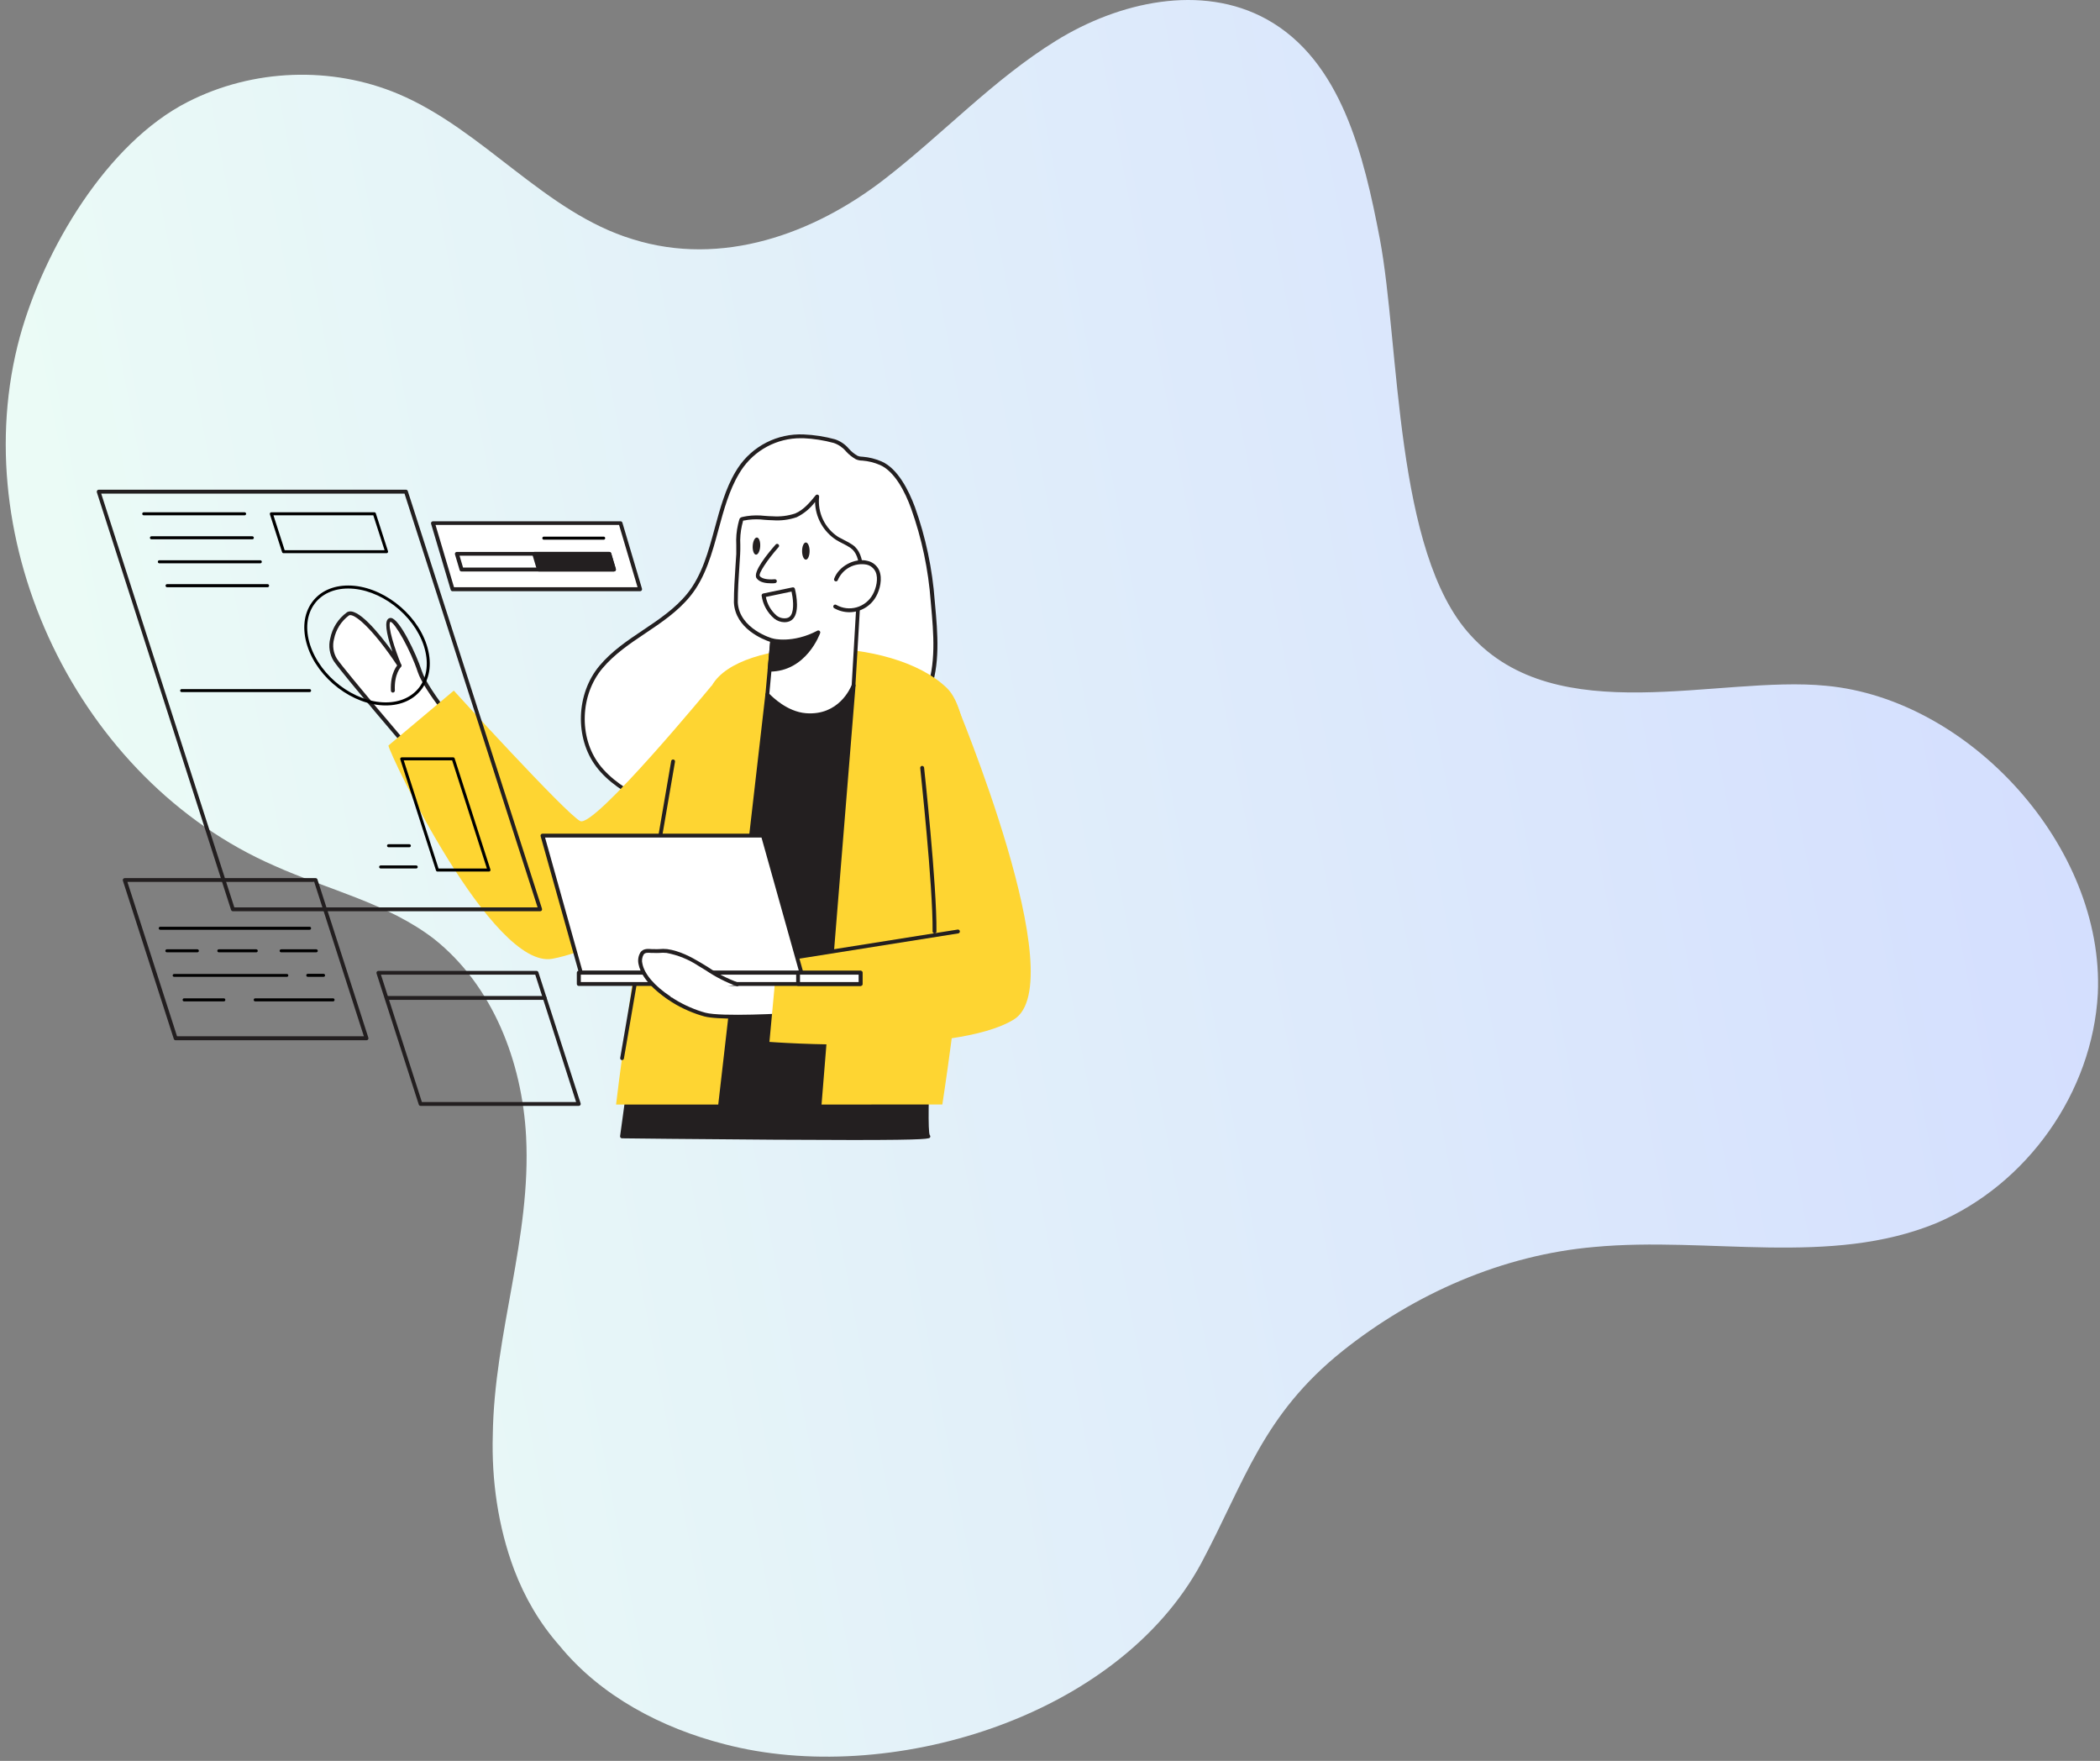 <svg xmlns="http://www.w3.org/2000/svg" width="365" height="306" viewBox="0 0 365 306" fill="none">
    <rect x="0" y="0" width="365" height="306" fill="#808080" stroke="none"/>
    <path d="M89.356 272.748C86.578 265.336 85.42 257.228 85.652 249.352C85.883 231.748 92.366 215.069 91.439 197.464C90.745 184.492 85.652 171.289 75.465 163.181C67.362 156.927 56.944 154.61 47.684 150.441C13.652 135.616 -6.258 94.151 3.465 58.478C7.632 43.421 18.514 24.89 32.636 17.709C43.98 11.918 57.639 11.455 69.214 16.319C84.031 22.573 94.681 36.935 109.96 41.568C125.472 46.433 141.446 40.642 153.716 31.144C163.903 23.268 172.7 13.771 183.581 7.053C194.462 0.336 208.816 -2.907 220.16 3.347C233.124 10.528 237.06 26.975 239.838 41.568C243.311 60.1 242.385 96.004 255.581 110.366C270.629 127.045 298.642 117.316 317.395 119.169C342.398 121.485 365.78 147.198 364.623 172.678C363.697 189.82 352.353 205.803 336.61 212.521C318.089 220.165 297.022 214.838 277.112 216.691C261.137 218.081 245.858 224.798 233.356 234.759C219.465 245.878 216.456 257.228 208.816 271.59C194.231 298.693 154.179 310.506 125.935 303.094C115.054 300.314 104.404 294.755 97.227 285.952C93.755 282.014 91.208 277.613 89.356 272.748Z" fill="url(#paint0_linear)"/>
    <path d="M78.659 102.401H111.262L107.853 90.924H75.251L78.659 102.401Z" fill="white"/>
    <path d="M78.659 102.737H111.261C111.314 102.736 111.365 102.724 111.411 102.7C111.458 102.676 111.498 102.642 111.529 102.6C111.561 102.559 111.582 102.51 111.592 102.459C111.601 102.407 111.599 102.354 111.585 102.304L108.177 90.827C108.157 90.757 108.114 90.695 108.055 90.652C107.997 90.609 107.926 90.586 107.853 90.588H75.25C75.198 90.587 75.146 90.599 75.099 90.623C75.052 90.646 75.011 90.68 74.979 90.722C74.948 90.764 74.927 90.813 74.917 90.865C74.908 90.917 74.911 90.97 74.927 91.021L78.335 102.498C78.355 102.568 78.398 102.629 78.456 102.673C78.515 102.716 78.586 102.739 78.659 102.737ZM110.813 102.042H78.909L75.699 91.22H107.597L110.813 102.042Z" fill="#231F20"/>
    <path d="M80.232 98.972L79.42 96.244H105.893L106.705 98.972H80.232Z" fill="white"/>
    <path d="M80.232 99.308H106.705C106.757 99.308 106.809 99.296 106.855 99.272C106.901 99.248 106.942 99.214 106.972 99.171C107.004 99.13 107.025 99.081 107.035 99.03C107.045 98.979 107.043 98.926 107.029 98.875L106.217 96.147C106.195 96.078 106.152 96.017 106.094 95.974C106.035 95.931 105.965 95.908 105.893 95.908H79.397C79.345 95.908 79.294 95.921 79.248 95.945C79.201 95.968 79.161 96.002 79.13 96.044C79.1 96.087 79.079 96.135 79.07 96.187C79.061 96.238 79.064 96.291 79.079 96.341L79.891 99.069C79.912 99.142 79.957 99.206 80.019 99.249C80.081 99.293 80.157 99.314 80.232 99.308ZM106.256 98.625H80.482L79.874 96.568H105.643L106.256 98.625Z" fill="#231F20"/>
    <path d="M93.662 98.972L92.849 96.244H105.893L106.705 98.972H93.662Z" fill="#231F20"/>
    <path d="M93.661 99.308H106.727C106.78 99.307 106.832 99.295 106.879 99.271C106.926 99.248 106.968 99.213 107 99.171C107.03 99.129 107.051 99.08 107.059 99.029C107.068 98.978 107.065 98.925 107.051 98.875L106.238 96.147C106.218 96.077 106.175 96.016 106.116 95.973C106.058 95.93 105.987 95.907 105.915 95.907H92.849C92.796 95.908 92.745 95.921 92.699 95.945C92.652 95.968 92.612 96.002 92.581 96.044C92.549 96.086 92.528 96.134 92.518 96.186C92.509 96.237 92.511 96.29 92.525 96.34L93.337 99.069C93.357 99.139 93.4 99.2 93.458 99.244C93.517 99.287 93.588 99.309 93.661 99.308ZM106.25 98.624H93.911L93.303 96.574H105.642L106.25 98.624Z" fill="#231F20"/>
    <path d="M81.352 128.584C81.352 128.584 74.194 120.365 72.989 116.686C71.785 113.006 68.445 106.639 67.615 107.857C66.786 109.076 69.484 115.655 69.484 115.655C69.484 115.655 62.616 105.334 60.486 106.661C58.355 107.988 56.56 112.175 58.281 114.675C60.003 117.176 72.41 131.66 72.41 131.66L81.352 128.584Z" fill="white"/>
    <path d="M72.41 131.979C72.446 131.985 72.482 131.985 72.518 131.979L81.46 128.926C81.512 128.908 81.559 128.877 81.596 128.836C81.634 128.795 81.661 128.746 81.675 128.693C81.692 128.639 81.694 128.582 81.682 128.527C81.67 128.472 81.644 128.422 81.607 128.379C81.534 128.3 74.478 120.166 73.313 116.595C72.319 113.559 69.473 107.613 67.99 107.39C67.866 107.372 67.739 107.389 67.624 107.441C67.509 107.492 67.412 107.576 67.343 107.681C66.775 108.512 67.485 111.155 68.206 113.24C65.934 110.102 62.048 105.306 60.304 106.405C58.792 107.498 57.752 109.127 57.395 110.962C57.227 111.622 57.195 112.311 57.3 112.984C57.406 113.658 57.647 114.303 58.009 114.88C59.713 117.364 71.643 131.284 72.154 131.877C72.188 131.91 72.228 131.937 72.272 131.954C72.316 131.972 72.363 131.98 72.41 131.979ZM80.772 128.431L72.518 131.25C71.109 129.604 60.156 116.794 58.56 114.482C58.25 113.976 58.045 113.412 57.958 112.825C57.871 112.237 57.904 111.639 58.054 111.064C58.379 109.416 59.305 107.948 60.651 106.946C61.423 106.473 64.582 108.911 69.172 115.843C69.223 115.898 69.291 115.934 69.365 115.946C69.439 115.957 69.515 115.944 69.581 115.907C69.646 115.87 69.697 115.812 69.726 115.743C69.755 115.674 69.76 115.596 69.74 115.524C68.638 112.864 67.32 108.786 67.837 108.051C68.57 108.051 71.348 112.921 72.615 116.788C73.717 120.081 79.335 126.75 80.772 128.431Z" fill="#231F20"/>
    <path d="M109.319 188.647L108.114 197.475C108.114 197.475 161.998 198.113 161.356 197.475C160.714 196.837 161.356 183.885 161.356 183.885L109.319 188.647Z" fill="#231F20"/>
    <path d="M148.262 198.102C161.47 198.102 161.561 197.88 161.669 197.618C161.695 197.554 161.702 197.484 161.689 197.416C161.676 197.348 161.643 197.286 161.595 197.236C161.271 196.627 161.396 189.906 161.691 183.902C161.694 183.854 161.686 183.806 161.669 183.761C161.651 183.717 161.624 183.676 161.59 183.643C161.555 183.609 161.514 183.583 161.469 183.567C161.424 183.551 161.376 183.545 161.328 183.549L109.285 188.311C109.21 188.319 109.14 188.352 109.085 188.404C109.031 188.457 108.995 188.526 108.984 188.601L107.78 197.43C107.774 197.477 107.778 197.524 107.792 197.569C107.805 197.614 107.828 197.656 107.859 197.692C107.89 197.729 107.928 197.759 107.971 197.779C108.014 197.8 108.061 197.811 108.109 197.811C108.246 197.811 121.51 197.971 134.639 198.051C140.28 198.085 144.728 198.102 148.262 198.102ZM160.936 197.236C157.59 197.584 128.345 197.373 108.501 197.139L109.637 188.96L161.021 184.255C160.788 188.618 160.55 195.339 160.936 197.236Z" fill="#231F20"/>
    <path d="M128.162 82.107C128.287 81.902 128.412 81.697 128.542 81.492C129.745 79.657 131.403 78.168 133.353 77.17C135.303 76.171 137.478 75.698 139.665 75.796C141.476 75.871 143.273 76.148 145.022 76.622C146.789 77.123 147.403 78.706 148.902 79.469C149.221 79.602 149.563 79.67 149.908 79.669C151.009 79.758 152.088 80.03 153.101 80.472C155.862 81.674 157.708 85.524 158.702 88.19C160.57 93.429 161.726 98.897 162.139 104.446C162.599 109.572 163.201 115.313 161.264 120.24C159.4 125.154 156.669 129.692 153.203 133.637C146.778 140.705 137.132 144.897 127.639 144.128C121.958 143.667 116.578 141.554 111.573 138.877C108.699 137.339 105.858 135.556 103.898 132.947C100.2 128.038 100.49 120.57 104.467 115.86C108.744 110.734 115.476 108.547 119.742 103.329C124.446 97.537 124.276 88.549 128.162 82.107Z" fill="white"/>
    <path d="M129.832 144.584C138.473 144.584 147.352 140.597 153.453 133.899C156.955 129.931 159.706 125.357 161.571 120.4C163.474 115.575 162.969 109.965 162.52 105.021L162.469 104.451C162.061 98.873 160.901 93.376 159.02 88.11C157.924 85.171 156.027 81.412 153.232 80.193C152.184 79.737 151.069 79.458 149.931 79.367H149.84C149.573 79.365 149.309 79.312 149.062 79.213C148.49 78.888 147.976 78.47 147.539 77.977C146.9 77.216 146.062 76.648 145.119 76.337C143.344 75.853 141.521 75.57 139.683 75.494C137.438 75.394 135.206 75.879 133.203 76.9C131.2 77.921 129.495 79.444 128.253 81.321C128.116 81.526 127.991 81.737 127.866 81.942C126.1 84.881 125.157 88.378 124.236 91.755C123.14 95.805 122.004 99.992 119.459 103.147C117.328 105.767 114.505 107.664 111.772 109.492C109.04 111.321 106.324 113.149 104.188 115.701C100.121 120.559 99.871 128.231 103.62 133.215C105.682 135.961 108.733 137.772 111.403 139.236C117.306 142.391 122.6 144.117 127.599 144.527C128.338 144.556 129.088 144.584 129.832 144.584ZM139.2 76.149H139.654C141.439 76.23 143.209 76.509 144.932 76.981C145.759 77.269 146.493 77.777 147.056 78.45C147.548 78.993 148.123 79.452 148.761 79.811C149.088 79.953 149.439 80.031 149.795 80.039H149.891C150.955 80.125 151.997 80.386 152.976 80.814C155.521 81.936 157.339 85.524 158.361 88.372C160.22 93.582 161.366 99.019 161.77 104.537L161.821 105.106C162.259 109.982 162.758 115.507 160.918 120.189C159.079 125.067 156.37 129.57 152.925 133.477C146.432 140.62 136.734 144.595 127.616 143.861C122.714 143.462 117.504 141.759 111.71 138.649C109.08 137.248 106.131 135.454 104.143 132.817C100.587 128.089 100.831 120.764 104.711 116.139C106.785 113.662 109.517 111.827 112.159 110.056C114.931 108.199 117.794 106.28 119.993 103.574C122.623 100.339 123.782 96.084 124.895 91.966C125.799 88.629 126.736 85.183 128.452 82.323C128.571 82.118 128.696 81.919 128.826 81.719C129.957 79.999 131.498 78.589 133.309 77.616C135.12 76.643 137.145 76.139 139.2 76.149Z" fill="#231F20"/>
    <path d="M163.787 191.934C165.713 179.403 173.036 127.833 164.611 119.597C155.004 110.199 128.588 110.609 123.748 119.107C121.118 123.715 113.721 131.473 113.153 141.554C112.347 155.856 108.097 182.769 107.08 191.945L163.787 191.934Z" fill="#FED532"/>
    <path d="M142.467 191.933L148.363 119.095L133.36 120.684L125.202 191.933H142.467Z" fill="#231F20"/>
    <path d="M125.202 192.269H142.455C142.538 192.268 142.619 192.236 142.681 192.18C142.743 192.123 142.781 192.045 142.79 191.962L148.704 119.129C148.708 119.08 148.702 119.031 148.685 118.984C148.668 118.938 148.64 118.896 148.605 118.861C148.569 118.827 148.527 118.801 148.48 118.785C148.433 118.769 148.383 118.764 148.334 118.771L133.331 120.36C133.255 120.368 133.184 120.402 133.129 120.456C133.075 120.509 133.04 120.58 133.03 120.656L124.844 191.893C124.838 191.94 124.842 191.988 124.855 192.033C124.869 192.078 124.892 192.12 124.923 192.155C124.958 192.194 125.001 192.224 125.05 192.244C125.098 192.264 125.15 192.272 125.202 192.269ZM142.154 191.597H125.577L133.661 120.969L147.994 119.448L142.154 191.597Z" fill="#231F20"/>
    <path d="M134.216 111.281L133.363 120.684C133.363 120.684 136.204 123.965 140.044 124.273C146.293 124.78 148.367 119.095 148.367 119.095C148.611 114.738 148.889 110.386 149.122 106.035C149.281 103.067 150.872 96.967 148.043 94.979C147.259 94.41 146.339 94.079 145.538 93.572C144.334 92.801 143.37 91.707 142.755 90.414C142.139 89.122 141.897 87.683 142.055 86.259C141.004 87.546 139.885 88.885 138.351 89.523C137.052 89.96 135.679 90.132 134.312 90.03C132.96 90.03 131.29 89.728 129.966 89.984C128.546 90.263 128.989 89.984 128.62 91.214C128.183 92.701 128.398 94.723 128.302 96.272C128.131 99.075 127.887 101.894 127.887 104.702C128.148 109.64 134.216 111.281 134.216 111.281Z" fill="white"/>
    <path d="M140.812 124.643C146.646 124.643 148.657 119.266 148.68 119.209C148.686 119.177 148.686 119.144 148.68 119.112C148.794 117.147 148.907 115.188 149.027 113.223C149.167 110.838 149.305 108.448 149.441 106.052C149.441 105.442 149.566 104.674 149.669 103.859C150.072 100.709 150.617 96.392 148.214 94.7C147.754 94.39 147.272 94.114 146.771 93.874C146.408 93.686 146.033 93.498 145.692 93.305C144.548 92.564 143.631 91.52 143.045 90.288C142.458 89.056 142.224 87.685 142.369 86.327C142.378 86.255 142.363 86.181 142.327 86.118C142.291 86.054 142.236 86.004 142.17 85.974C142.102 85.944 142.027 85.937 141.955 85.955C141.883 85.972 141.819 86.013 141.772 86.071C140.801 87.261 139.693 88.611 138.205 89.232C136.944 89.647 135.614 89.811 134.291 89.716C133.859 89.716 133.399 89.677 132.91 89.642C131.903 89.525 130.886 89.536 129.882 89.677L129.365 89.768C128.689 89.887 128.547 89.961 128.422 90.554C128.394 90.69 128.354 90.884 128.28 91.123C128.01 92.291 127.907 93.492 127.973 94.689C127.973 95.258 127.973 95.777 127.973 96.261C127.934 96.921 127.888 97.582 127.843 98.243C127.706 100.362 127.559 102.549 127.559 104.708C127.809 109.264 132.671 111.138 133.87 111.543L133.035 120.656C133.031 120.701 133.036 120.746 133.049 120.789C133.063 120.832 133.085 120.872 133.115 120.907C133.234 121.043 136.103 124.296 140.023 124.609C140.288 124.632 140.551 124.643 140.812 124.643ZM148.033 119.021C147.817 119.591 145.76 124.387 140.079 123.937C136.813 123.675 134.239 121.089 133.717 120.565L134.569 111.309C134.575 111.23 134.554 111.151 134.508 111.087C134.462 111.022 134.395 110.976 134.319 110.956C134.262 110.956 128.485 109.316 128.235 104.691C128.235 102.577 128.377 100.402 128.519 98.294C128.564 97.628 128.604 96.967 128.644 96.306C128.678 95.799 128.672 95.264 128.672 94.695C128.611 93.563 128.705 92.429 128.95 91.323C129.015 91.111 129.068 90.896 129.11 90.679C129.123 90.608 129.14 90.537 129.161 90.468C129.277 90.464 129.393 90.448 129.507 90.423L130.041 90.332C130.984 90.212 131.939 90.212 132.882 90.332C133.382 90.366 133.853 90.4 134.302 90.406C135.715 90.513 137.135 90.333 138.477 89.876C139.733 89.26 140.826 88.354 141.664 87.233C141.696 88.551 142.049 89.842 142.691 90.992C143.334 92.143 144.247 93.118 145.351 93.834C145.72 94.062 146.107 94.262 146.487 94.45C146.959 94.679 147.414 94.939 147.851 95.23C149.919 96.688 149.402 100.772 149.027 103.774C148.919 104.599 148.822 105.38 148.788 106.018C148.663 108.402 148.525 110.791 148.373 113.183C148.256 115.131 148.142 117.077 148.033 119.021Z" fill="#231F20"/>
    <path d="M145.296 100.692C146.006 98.693 148.614 97.275 150.688 97.787C153.363 98.477 153.034 101.564 151.988 103.483C151.67 104.061 151.24 104.571 150.724 104.981C150.208 105.392 149.616 105.696 148.982 105.875C148.348 106.055 147.685 106.106 147.031 106.027C146.376 105.948 145.745 105.74 145.171 105.414" fill="white"/>
    <path d="M147.634 106.388C148.584 106.387 149.517 106.131 150.335 105.646C151.154 105.162 151.827 104.466 152.286 103.631C152.923 102.492 153.423 100.59 152.815 99.126C152.629 98.707 152.347 98.337 151.991 98.048C151.636 97.759 151.217 97.559 150.77 97.463C148.565 96.893 145.748 98.408 144.981 100.578C144.966 100.62 144.959 100.665 144.962 100.709C144.964 100.753 144.975 100.797 144.994 100.837C145.013 100.877 145.039 100.913 145.072 100.943C145.105 100.973 145.144 100.996 145.185 101.011C145.227 101.026 145.271 101.033 145.316 101.03C145.36 101.028 145.403 101.017 145.444 100.998C145.484 100.979 145.52 100.952 145.549 100.92C145.579 100.887 145.602 100.848 145.617 100.806C146.021 99.857 146.735 99.074 147.641 98.584C148.547 98.095 149.592 97.928 150.605 98.112C150.951 98.186 151.276 98.341 151.552 98.564C151.828 98.786 152.048 99.07 152.196 99.394C152.695 100.533 152.303 102.196 151.696 103.301C151.399 103.842 150.999 104.318 150.518 104.702C150.036 105.086 149.483 105.371 148.891 105.539C148.299 105.707 147.68 105.755 147.069 105.681C146.458 105.607 145.868 105.411 145.333 105.106C145.295 105.083 145.252 105.068 145.208 105.062C145.164 105.056 145.119 105.059 145.076 105.07C145.033 105.082 144.993 105.102 144.958 105.13C144.923 105.158 144.894 105.192 144.873 105.232C144.851 105.27 144.836 105.313 144.83 105.357C144.825 105.401 144.828 105.446 144.839 105.489C144.851 105.532 144.871 105.572 144.898 105.607C144.925 105.642 144.959 105.671 144.998 105.693C145.803 106.147 146.71 106.387 147.634 106.388Z" fill="#231F20"/>
    <path d="M135.07 94.905C135.07 94.905 131.139 99.348 131.798 100.299C132.457 101.25 134.707 100.994 134.707 100.994" fill="white"/>
    <path d="M133.985 101.364C134.36 101.364 134.644 101.364 134.723 101.33C134.812 101.319 134.892 101.273 134.947 101.203C135.003 101.132 135.028 101.043 135.019 100.954C135.014 100.91 135.001 100.866 134.98 100.827C134.959 100.788 134.929 100.753 134.894 100.726C134.859 100.698 134.819 100.678 134.776 100.666C134.733 100.654 134.688 100.652 134.644 100.658C134.115 100.721 132.496 100.749 132.053 100.089C131.786 99.701 133.331 97.326 135.297 95.105C135.333 95.073 135.363 95.034 135.383 94.989C135.403 94.945 135.414 94.897 135.414 94.849C135.414 94.8 135.404 94.752 135.384 94.707C135.365 94.663 135.336 94.624 135.299 94.591C135.263 94.559 135.221 94.535 135.174 94.52C135.128 94.506 135.079 94.502 135.031 94.508C134.983 94.514 134.937 94.53 134.895 94.555C134.854 94.581 134.819 94.615 134.791 94.655C133.559 96.05 130.764 99.411 131.496 100.47C132.008 101.233 133.195 101.364 133.985 101.364Z" fill="#231F20"/>
    <path d="M134.219 111.281C134.219 111.281 137.724 112.277 142.234 109.896C142.234 109.896 140.03 116.361 133.758 116.373L134.219 111.281Z" fill="#231F20"/>
    <path d="M133.758 116.709C140.194 116.709 142.529 110.073 142.552 110.005C142.574 109.941 142.576 109.872 142.558 109.806C142.54 109.741 142.502 109.683 142.45 109.64C142.399 109.596 142.336 109.568 142.269 109.559C142.202 109.551 142.135 109.564 142.075 109.595C137.74 111.873 134.349 110.967 134.315 110.956C134.267 110.942 134.217 110.939 134.167 110.947C134.118 110.955 134.072 110.973 134.031 111.002C133.989 111.03 133.954 111.067 133.929 111.11C133.903 111.154 133.888 111.202 133.883 111.252L133.423 116.338C133.418 116.385 133.423 116.433 133.438 116.478C133.452 116.522 133.476 116.564 133.508 116.599C133.54 116.633 133.578 116.661 133.621 116.68C133.664 116.699 133.711 116.709 133.758 116.709ZM141.558 110.586C140.751 112.232 138.507 115.809 134.127 116.008L134.519 111.674C136.921 112.026 139.373 111.647 141.558 110.586Z" fill="#231F20"/>
    <path d="M140.063 97.252C139.703 97.252 139.41 96.584 139.41 95.76C139.41 94.936 139.703 94.267 140.063 94.267C140.424 94.267 140.717 94.936 140.717 95.76C140.717 96.584 140.424 97.252 140.063 97.252Z" fill="#231F20"/>
    <path d="M131.395 96.385C131.035 96.364 130.781 95.681 130.827 94.858C130.873 94.035 131.202 93.385 131.563 93.405C131.923 93.425 132.177 94.109 132.131 94.932C132.085 95.754 131.756 96.405 131.395 96.385Z" fill="#231F20"/>
    <path d="M136.326 108.125C136.5 108.124 136.672 108.109 136.843 108.079C137.091 108.037 137.327 107.942 137.535 107.801C137.742 107.659 137.917 107.475 138.048 107.259C139.036 105.693 138.19 102.452 138.156 102.31C138.133 102.226 138.079 102.154 138.005 102.11C137.931 102.065 137.842 102.051 137.758 102.07L132.645 103.135C132.562 103.153 132.488 103.202 132.439 103.271C132.389 103.341 132.368 103.427 132.378 103.511C132.599 105.066 133.381 106.484 134.577 107.498C135.076 107.893 135.691 108.113 136.326 108.125ZM137.576 102.799C137.809 103.83 138.099 105.915 137.48 106.895C137.4 107.032 137.29 107.149 137.16 107.239C137.029 107.328 136.88 107.388 136.724 107.413C136.42 107.467 136.108 107.456 135.808 107.38C135.509 107.304 135.228 107.166 134.986 106.974C134.011 106.139 133.35 104.996 133.111 103.734L137.576 102.799Z" fill="#231F20"/>
    <path d="M100.848 142.682C98.394 141.451 78.875 120.012 78.875 120.012L67.513 129.553C67.717 131.119 85.555 168.518 95.997 166.61C106.438 164.702 128.844 151.299 128.844 151.299L123.731 119.095C123.731 119.095 103.308 143.912 100.848 142.682Z" fill="#FED532"/>
    <path d="M108.113 184.221C108.192 184.221 108.268 184.193 108.328 184.142C108.388 184.091 108.429 184.02 108.442 183.942L117.321 132.372C117.329 132.328 117.328 132.284 117.318 132.24C117.308 132.197 117.29 132.156 117.264 132.12C117.239 132.084 117.206 132.053 117.169 132.029C117.131 132.006 117.089 131.989 117.046 131.982C117.002 131.975 116.958 131.976 116.914 131.986C116.871 131.995 116.83 132.014 116.794 132.039C116.758 132.065 116.727 132.098 116.704 132.135C116.68 132.173 116.664 132.214 116.657 132.258L107.8 183.828C107.792 183.872 107.793 183.916 107.802 183.959C107.811 184.003 107.829 184.043 107.855 184.08C107.88 184.116 107.913 184.146 107.95 184.17C107.988 184.193 108.029 184.209 108.073 184.215L108.113 184.221Z" fill="#231F20"/>
    <path d="M137.824 169.252C137.784 168.928 135.193 168.569 134.824 168.461C133.512 168.073 132.137 167.823 130.796 167.549C128.189 167.025 125.4 166.45 122.73 166.689C118.043 167.117 123.798 170.107 123.798 170.107C123.798 170.107 112.924 167.327 113.572 170.107C114.22 172.886 119.332 175.455 122.531 176.31C125.729 177.164 138.738 176.31 138.738 176.31L137.824 169.252Z" fill="white"/>
    <path d="M128.183 177.016C132.853 177.016 138.409 176.657 138.75 176.634C138.842 176.627 138.927 176.584 138.988 176.515C139.017 176.479 139.038 176.438 139.051 176.394C139.064 176.35 139.067 176.304 139.062 176.259C139.062 176.259 138.165 169.253 138.159 169.201C138.108 168.808 137.642 168.632 135.557 168.262C135.25 168.205 134.989 168.159 134.915 168.131C133.779 167.8 132.592 167.561 131.444 167.333L130.717 167.185C128.087 166.655 125.371 166.109 122.701 166.348C121.861 166.428 120.724 166.621 120.571 167.402C120.446 168.04 121.139 168.74 121.889 169.315C119.185 168.746 114.663 168 113.515 169.127C113.377 169.261 113.279 169.43 113.23 169.615C113.181 169.801 113.183 169.997 113.237 170.181C113.913 173.114 119.02 175.717 122.434 176.629C123.536 176.919 125.741 177.016 128.183 177.016ZM138.352 175.985C136.239 176.116 125.422 176.726 122.605 175.985C119.321 175.108 114.47 172.568 113.89 170.033C113.863 169.961 113.857 169.883 113.874 169.808C113.892 169.732 113.931 169.664 113.987 169.612C114.964 168.649 120.474 169.612 123.718 170.437C123.798 170.456 123.882 170.445 123.954 170.407C124.026 170.368 124.082 170.304 124.11 170.227C124.14 170.15 124.14 170.065 124.111 169.988C124.082 169.911 124.025 169.848 123.951 169.811C122.565 169.088 121.111 168.005 121.23 167.533C121.264 167.356 121.684 167.117 122.764 167.02C125.337 166.786 128.002 167.328 130.586 167.846L131.314 167.994C132.45 168.216 133.62 168.45 134.722 168.78C134.824 168.808 135.097 168.86 135.432 168.922C136.133 169.029 136.824 169.189 137.5 169.401C137.608 170.175 138.182 174.681 138.352 175.985Z" fill="#231F20"/>
    <path d="M165.997 121.727C166.218 122.297 186.556 170.796 176.222 177.159C165.889 183.521 133.735 181.054 133.735 181.054L135.07 166.678L160.889 163.204L165.997 121.727Z" fill="#FED532"/>
    <path d="M136.206 167.014H136.263L166.553 162.201C166.641 162.187 166.72 162.138 166.772 162.065C166.825 161.993 166.846 161.902 166.832 161.814C166.817 161.725 166.769 161.646 166.696 161.594C166.624 161.542 166.533 161.52 166.445 161.535L136.155 166.348C136.068 166.362 135.989 166.41 135.937 166.481C135.885 166.553 135.863 166.642 135.876 166.729C135.887 166.809 135.927 166.882 135.988 166.934C136.048 166.986 136.126 167.015 136.206 167.014Z" fill="#231F20"/>
    <path d="M162.428 162.207C162.517 162.207 162.602 162.172 162.665 162.109C162.728 162.046 162.763 161.96 162.763 161.871C162.848 153.84 160.639 133.614 160.616 133.392C160.603 133.304 160.557 133.224 160.487 133.169C160.418 133.114 160.329 133.088 160.241 133.096C160.153 133.106 160.072 133.15 160.017 133.22C159.962 133.289 159.936 133.378 159.946 133.466C159.946 133.671 162.172 153.857 162.093 161.848C162.091 161.892 162.099 161.937 162.115 161.978C162.13 162.019 162.155 162.057 162.185 162.089C162.216 162.121 162.253 162.146 162.294 162.164C162.334 162.181 162.378 162.19 162.422 162.19L162.428 162.207Z" fill="#231F20"/>
    <path d="M100.962 169.03H139.285L132.61 145.205H94.287L100.962 169.03Z" fill="white"/>
    <path d="M100.985 169.367H139.285C139.337 169.366 139.387 169.354 139.433 169.331C139.48 169.309 139.52 169.276 139.552 169.236C139.584 169.194 139.605 169.146 139.615 169.094C139.625 169.043 139.623 168.99 139.609 168.939L132.928 145.114C132.909 145.044 132.867 144.983 132.81 144.938C132.752 144.894 132.682 144.87 132.61 144.869H94.287C94.235 144.869 94.184 144.882 94.137 144.906C94.091 144.929 94.051 144.964 94.02 145.006C93.989 145.046 93.967 145.094 93.957 145.144C93.947 145.195 93.949 145.247 93.963 145.296L100.644 169.122C100.664 169.195 100.709 169.26 100.771 169.304C100.833 169.349 100.908 169.371 100.985 169.367ZM138.842 168.683H101.218L94.736 145.541H132.355L138.842 168.683Z" fill="#231F20"/>
    <path d="M100.594 169.03H149.574V170.989H100.594V169.03Z" fill="white"/>
    <path d="M100.592 171.326H149.573C149.617 171.327 149.661 171.318 149.702 171.302C149.743 171.285 149.78 171.261 149.812 171.229C149.843 171.198 149.868 171.16 149.884 171.119C149.901 171.078 149.909 171.034 149.908 170.99V169.03C149.909 168.986 149.901 168.942 149.884 168.901C149.868 168.86 149.843 168.822 149.812 168.791C149.78 168.76 149.743 168.735 149.702 168.718C149.661 168.702 149.617 168.694 149.573 168.694H100.592C100.503 168.694 100.418 168.73 100.355 168.793C100.292 168.856 100.257 168.941 100.257 169.03V170.99C100.257 171.079 100.292 171.164 100.355 171.227C100.418 171.29 100.503 171.326 100.592 171.326ZM149.238 170.654H100.95V169.366H149.238V170.654Z" fill="#231F20"/>
    <path d="M138.718 169.03H149.574V170.989H138.718V169.03Z" fill="white"/>
    <path d="M138.717 171.326H149.573C149.617 171.327 149.661 171.318 149.702 171.302C149.743 171.285 149.78 171.261 149.812 171.229C149.843 171.198 149.868 171.16 149.884 171.119C149.901 171.078 149.909 171.034 149.908 170.99V169.03C149.909 168.986 149.901 168.942 149.884 168.901C149.868 168.86 149.843 168.822 149.812 168.791C149.78 168.76 149.743 168.735 149.702 168.718C149.661 168.702 149.617 168.694 149.573 168.694H138.717C138.673 168.694 138.629 168.702 138.588 168.718C138.547 168.735 138.509 168.76 138.478 168.791C138.447 168.822 138.422 168.86 138.406 168.901C138.389 168.942 138.381 168.986 138.382 169.03V170.99C138.381 171.034 138.389 171.078 138.406 171.119C138.422 171.16 138.447 171.198 138.478 171.229C138.509 171.261 138.547 171.285 138.588 171.302C138.629 171.318 138.673 171.327 138.717 171.326ZM149.238 170.654H139.046V169.366H149.238V170.654Z" fill="#231F20"/>
    <path d="M128.152 171.058C125.772 170.301 123.699 168.831 121.551 167.55C119.847 166.519 117.938 165.55 115.916 165.271C115.159 165.231 114.4 165.231 113.643 165.271C112.979 165.271 112.047 165.004 111.593 165.67C110.712 166.952 111.382 170.141 116.325 173.399" fill="white"/>
    <path d="M116.323 173.752C116.394 173.751 116.464 173.727 116.52 173.684C116.577 173.641 116.619 173.58 116.639 173.512C116.66 173.443 116.658 173.37 116.633 173.302C116.609 173.235 116.564 173.177 116.505 173.137C113.778 171.337 112.011 169.275 111.659 167.481C111.586 167.214 111.567 166.935 111.603 166.66C111.639 166.385 111.729 166.12 111.869 165.881C112.108 165.528 112.579 165.539 113.221 165.596H113.624C113.948 165.613 114.272 165.613 114.596 165.596C115.019 165.553 115.445 165.553 115.868 165.596C117.833 165.968 119.704 166.727 121.373 167.829C121.816 168.091 122.259 168.364 122.702 168.637C124.366 169.764 126.162 170.683 128.048 171.371C128.133 171.397 128.225 171.387 128.303 171.346C128.382 171.304 128.441 171.234 128.469 171.149C128.495 171.065 128.488 170.973 128.447 170.894C128.407 170.815 128.337 170.755 128.253 170.728C126.418 170.055 124.673 169.159 123.055 168.062L121.72 167.248C120.072 166.268 118.101 165.226 115.965 164.93C115.497 164.881 115.024 164.881 114.556 164.93C114.244 164.93 113.954 164.964 113.653 164.93H113.284C112.659 164.878 111.795 164.799 111.312 165.499C111.123 165.813 110.998 166.161 110.945 166.524C110.891 166.887 110.91 167.257 111 167.612C111.227 168.751 112.193 171.098 116.141 173.695C116.194 173.733 116.258 173.753 116.323 173.752Z" fill="#231F20"/>
    <path d="M40.484 158.351H93.884C93.938 158.352 93.99 158.34 94.038 158.317C94.085 158.293 94.126 158.258 94.158 158.215C94.189 158.172 94.209 158.122 94.217 158.069C94.225 158.016 94.22 157.963 94.203 157.912L70.877 85.336C70.856 85.268 70.814 85.207 70.757 85.164C70.7 85.121 70.63 85.098 70.559 85.097H17.158C17.105 85.097 17.052 85.11 17.004 85.135C16.957 85.159 16.916 85.195 16.886 85.24C16.855 85.283 16.834 85.332 16.826 85.385C16.817 85.437 16.82 85.49 16.834 85.541L40.16 158.117C40.182 158.186 40.225 158.246 40.284 158.288C40.342 158.33 40.412 158.352 40.484 158.351ZM93.441 157.679H40.728L17.59 85.775H70.309L93.441 157.679Z" fill="#231F20"/>
    <path d="M49.289 96.13H67.189C67.231 96.131 67.272 96.121 67.308 96.102C67.345 96.084 67.376 96.056 67.4 96.022C67.425 95.989 67.443 95.951 67.45 95.91C67.457 95.869 67.453 95.827 67.439 95.788L65.32 89.204C65.304 89.151 65.27 89.105 65.225 89.072C65.18 89.039 65.126 89.021 65.071 89.022H47.159C47.117 89.021 47.077 89.03 47.04 89.049C47.003 89.068 46.972 89.096 46.949 89.13C46.924 89.164 46.908 89.203 46.901 89.245C46.894 89.286 46.897 89.329 46.909 89.369L49.028 95.948C49.045 96.003 49.08 96.05 49.127 96.083C49.175 96.116 49.231 96.133 49.289 96.13ZM66.843 95.606H49.477L47.528 89.546H64.883L66.843 95.606Z" fill="black"/>
    <path d="M24.981 89.546H42.518C42.587 89.546 42.654 89.518 42.703 89.469C42.752 89.42 42.779 89.353 42.779 89.284C42.778 89.215 42.75 89.149 42.701 89.1C42.652 89.051 42.587 89.023 42.518 89.022H24.981C24.912 89.022 24.845 89.049 24.796 89.098C24.747 89.147 24.72 89.214 24.72 89.284C24.719 89.318 24.725 89.353 24.738 89.385C24.751 89.417 24.77 89.446 24.794 89.471C24.819 89.495 24.848 89.514 24.88 89.527C24.912 89.54 24.947 89.546 24.981 89.546Z" fill="black"/>
    <path d="M26.321 93.715H43.858C43.892 93.716 43.927 93.709 43.959 93.697C43.991 93.684 44.02 93.664 44.044 93.64C44.069 93.615 44.088 93.586 44.101 93.554C44.114 93.522 44.12 93.487 44.119 93.453C44.119 93.383 44.092 93.317 44.042 93.267C43.993 93.218 43.927 93.191 43.858 93.191H26.321C26.252 93.191 26.185 93.218 26.136 93.267C26.087 93.317 26.059 93.383 26.059 93.453C26.059 93.487 26.065 93.522 26.078 93.554C26.091 93.586 26.11 93.615 26.134 93.64C26.159 93.664 26.188 93.684 26.22 93.697C26.252 93.709 26.286 93.716 26.321 93.715Z" fill="black"/>
    <path d="M27.661 97.89H45.198C45.236 97.895 45.275 97.893 45.312 97.882C45.348 97.871 45.382 97.853 45.411 97.828C45.441 97.802 45.464 97.771 45.48 97.736C45.496 97.701 45.504 97.663 45.504 97.625C45.504 97.586 45.496 97.548 45.48 97.513C45.464 97.478 45.441 97.447 45.411 97.422C45.382 97.397 45.348 97.379 45.312 97.368C45.275 97.357 45.236 97.354 45.198 97.36H27.661C27.598 97.369 27.54 97.401 27.498 97.45C27.456 97.499 27.433 97.561 27.433 97.625C27.433 97.689 27.456 97.751 27.498 97.8C27.54 97.849 27.598 97.88 27.661 97.89Z" fill="black"/>
    <path d="M29.003 102.042H46.545C46.609 102.033 46.667 102.001 46.709 101.952C46.75 101.903 46.773 101.841 46.773 101.777C46.773 101.713 46.75 101.651 46.709 101.602C46.667 101.553 46.609 101.522 46.545 101.512H29.003C28.939 101.522 28.881 101.553 28.84 101.602C28.798 101.651 28.774 101.713 28.774 101.777C28.774 101.841 28.798 101.903 28.84 101.952C28.881 102.001 28.939 102.033 29.003 102.042Z" fill="black"/>
    <path d="M31.576 120.269H53.805C53.84 120.27 53.875 120.263 53.907 120.25C53.939 120.238 53.969 120.218 53.994 120.194C54.019 120.17 54.038 120.141 54.052 120.108C54.065 120.076 54.072 120.042 54.072 120.007C54.071 119.937 54.042 119.87 53.992 119.821C53.942 119.772 53.875 119.745 53.805 119.745H31.576C31.507 119.745 31.44 119.772 31.391 119.821C31.342 119.871 31.315 119.937 31.315 120.007C31.314 120.041 31.32 120.076 31.333 120.108C31.346 120.14 31.365 120.169 31.389 120.194C31.414 120.218 31.443 120.238 31.475 120.25C31.507 120.263 31.541 120.27 31.576 120.269Z" fill="black"/>
    <path d="M76.033 151.453H84.992C85.033 151.453 85.074 151.444 85.111 151.425C85.147 151.406 85.179 151.379 85.202 151.345C85.227 151.311 85.243 151.271 85.25 151.23C85.257 151.188 85.254 151.146 85.242 151.106L79.022 131.791C79.006 131.739 78.974 131.692 78.93 131.66C78.885 131.627 78.832 131.609 78.777 131.609H69.819C69.777 131.608 69.737 131.618 69.7 131.637C69.663 131.655 69.632 131.683 69.608 131.717C69.584 131.75 69.567 131.789 69.561 131.829C69.554 131.87 69.556 131.911 69.569 131.951L75.784 151.271C75.8 151.324 75.834 151.37 75.879 151.403C75.924 151.436 75.978 151.453 76.033 151.453ZM84.629 150.929H76.227L70.176 132.133H78.584L84.629 150.929Z" fill="black"/>
    <path d="M66.161 150.918H72.342C72.411 150.918 72.478 150.89 72.527 150.841C72.576 150.792 72.603 150.725 72.603 150.656C72.604 150.621 72.598 150.587 72.585 150.555C72.572 150.522 72.553 150.493 72.529 150.469C72.504 150.444 72.475 150.425 72.443 150.412C72.411 150.399 72.377 150.393 72.342 150.394H66.161C66.127 150.393 66.093 150.399 66.06 150.412C66.028 150.425 65.999 150.444 65.975 150.469C65.95 150.493 65.931 150.522 65.918 150.555C65.905 150.587 65.899 150.621 65.9 150.656C65.9 150.725 65.927 150.792 65.977 150.841C66.025 150.89 66.092 150.918 66.161 150.918Z" fill="black"/>
    <path d="M67.528 147.227H71.153C71.222 147.227 71.288 147.199 71.338 147.15C71.386 147.101 71.414 147.034 71.414 146.965C71.414 146.895 71.386 146.829 71.338 146.78C71.288 146.73 71.222 146.703 71.153 146.703H67.528C67.459 146.703 67.392 146.73 67.344 146.78C67.294 146.829 67.267 146.895 67.267 146.965C67.267 147.034 67.294 147.101 67.344 147.15C67.392 147.199 67.459 147.227 67.528 147.227Z" fill="black"/>
    <path d="M67.058 122.587C69.751 122.587 71.99 121.55 73.347 119.676C74.807 117.671 75.097 114.977 74.165 112.084C72.33 106.388 66.212 101.746 60.531 101.746C57.833 101.746 55.6 102.777 54.237 104.651C52.782 106.656 52.493 109.356 53.419 112.243C55.242 117.945 61.366 122.587 67.058 122.587ZM60.52 102.27C66.002 102.27 71.882 106.747 73.671 112.243C74.546 114.972 74.285 117.501 72.927 119.369C71.666 121.078 69.581 122.057 67.058 122.057C61.576 122.057 55.697 117.586 53.907 112.084C53.027 109.356 53.294 106.827 54.651 104.958C55.907 103.227 57.992 102.27 60.52 102.27Z" fill="black"/>
    <path d="M30.543 180.769H63.708C63.761 180.769 63.813 180.757 63.86 180.733C63.907 180.71 63.949 180.675 63.98 180.633C64.011 180.59 64.031 180.54 64.039 180.487C64.047 180.435 64.043 180.381 64.026 180.331L55.175 152.826C55.154 152.758 55.112 152.698 55.055 152.656C54.997 152.614 54.928 152.592 54.857 152.592H21.675C21.621 152.592 21.569 152.605 21.521 152.629C21.474 152.654 21.433 152.689 21.402 152.732C21.37 152.776 21.35 152.826 21.342 152.879C21.334 152.932 21.339 152.986 21.357 153.037L30.207 180.536C30.229 180.607 30.274 180.669 30.335 180.711C30.395 180.753 30.469 180.774 30.543 180.769ZM63.242 180.075H30.77L22.141 153.247H54.612L63.242 180.075Z" fill="#231F20"/>
    <path d="M73.082 192.173H100.594C100.647 192.173 100.699 192.16 100.747 192.137C100.794 192.113 100.835 192.078 100.867 192.036C100.9 191.994 100.922 191.944 100.931 191.892C100.94 191.839 100.936 191.785 100.918 191.734L93.578 168.951C93.557 168.883 93.514 168.824 93.457 168.782C93.4 168.74 93.331 168.718 93.26 168.717H65.765C65.712 168.717 65.66 168.73 65.612 168.753C65.565 168.777 65.524 168.812 65.492 168.854C65.461 168.897 65.441 168.947 65.433 168.999C65.425 169.052 65.43 169.106 65.447 169.156L72.786 191.939C72.805 192.004 72.844 192.061 72.897 192.103C72.95 192.145 73.014 192.169 73.082 192.173ZM100.134 191.501H73.326L66.208 169.367H93.033L100.134 191.501Z" fill="#231F20"/>
    <path d="M67.19 173.752H94.669C94.758 173.752 94.843 173.717 94.906 173.654C94.969 173.591 95.004 173.506 95.004 173.416C95.004 173.327 94.969 173.242 94.906 173.179C94.843 173.116 94.758 173.08 94.669 173.08H67.19C67.101 173.08 67.016 173.116 66.953 173.179C66.89 173.242 66.855 173.327 66.855 173.416C66.855 173.506 66.89 173.591 66.953 173.654C67.016 173.717 67.101 173.752 67.19 173.752Z" fill="#231F20"/>
    <path d="M27.849 161.569H53.805C53.84 161.57 53.875 161.563 53.907 161.551C53.939 161.538 53.969 161.519 53.994 161.494C54.019 161.47 54.038 161.441 54.052 161.409C54.065 161.376 54.072 161.342 54.072 161.307C54.071 161.237 54.042 161.17 53.992 161.121C53.942 161.072 53.875 161.045 53.805 161.045H27.849C27.78 161.046 27.715 161.074 27.666 161.123C27.617 161.172 27.589 161.238 27.588 161.307C27.588 161.376 27.615 161.443 27.664 161.492C27.713 161.541 27.78 161.569 27.849 161.569Z" fill="black"/>
    <path d="M29.003 165.488H34.303C34.372 165.488 34.439 165.46 34.488 165.411C34.537 165.362 34.565 165.295 34.565 165.226C34.563 165.156 34.535 165.091 34.486 165.042C34.438 164.993 34.372 164.965 34.303 164.964H29.003C28.934 164.965 28.868 164.993 28.82 165.042C28.771 165.091 28.743 165.156 28.741 165.226C28.741 165.295 28.769 165.362 28.818 165.411C28.867 165.46 28.933 165.488 29.003 165.488Z" fill="black"/>
    <path d="M38.035 165.488H44.539C44.609 165.488 44.675 165.46 44.724 165.411C44.773 165.362 44.801 165.295 44.801 165.226C44.799 165.156 44.771 165.091 44.723 165.042C44.674 164.993 44.608 164.965 44.539 164.964H38.035C37.965 164.964 37.899 164.991 37.85 165.04C37.801 165.089 37.773 165.156 37.773 165.226C37.773 165.26 37.779 165.295 37.792 165.327C37.805 165.359 37.824 165.388 37.848 165.413C37.873 165.437 37.902 165.456 37.934 165.469C37.966 165.482 38 165.488 38.035 165.488Z" fill="black"/>
    <path d="M48.858 165.488H54.971C55.04 165.488 55.107 165.46 55.156 165.411C55.205 165.362 55.232 165.295 55.232 165.226C55.231 165.156 55.203 165.091 55.154 165.042C55.106 164.993 55.04 164.965 54.971 164.964H48.864C48.795 164.965 48.73 164.993 48.681 165.042C48.632 165.091 48.604 165.156 48.603 165.226C48.603 165.294 48.63 165.36 48.677 165.409C48.725 165.458 48.79 165.486 48.858 165.488Z" fill="black"/>
    <path d="M30.279 169.748H49.856C49.89 169.749 49.925 169.743 49.957 169.73C49.989 169.717 50.018 169.698 50.042 169.673C50.067 169.649 50.086 169.619 50.099 169.587C50.112 169.555 50.118 169.521 50.117 169.486C50.11 169.422 50.08 169.362 50.031 169.319C49.983 169.276 49.92 169.252 49.856 169.253H30.268C30.199 169.254 30.134 169.282 30.085 169.331C30.036 169.38 30.008 169.446 30.007 169.515C30.014 169.581 30.046 169.642 30.097 169.686C30.148 169.729 30.213 169.751 30.279 169.748Z" fill="black"/>
    <path d="M53.493 169.748H56.237C56.271 169.749 56.306 169.743 56.338 169.73C56.37 169.717 56.399 169.698 56.423 169.673C56.448 169.649 56.467 169.619 56.48 169.587C56.492 169.555 56.499 169.521 56.498 169.486C56.498 169.417 56.47 169.35 56.421 169.301C56.372 169.252 56.306 169.224 56.237 169.224H53.493C53.424 169.226 53.358 169.254 53.31 169.302C53.261 169.351 53.233 169.417 53.231 169.486C53.231 169.556 53.259 169.622 53.308 169.671C53.357 169.721 53.423 169.748 53.493 169.748Z" fill="black"/>
    <path d="M31.967 174.014H38.938C39.001 174.005 39.059 173.973 39.101 173.924C39.143 173.876 39.166 173.814 39.166 173.749C39.166 173.685 39.143 173.623 39.101 173.574C39.059 173.526 39.001 173.494 38.938 173.485H31.967C31.904 173.494 31.846 173.526 31.804 173.574C31.762 173.623 31.739 173.685 31.739 173.749C31.739 173.814 31.762 173.876 31.804 173.924C31.846 173.973 31.904 174.005 31.967 174.014Z" fill="black"/>
    <path d="M44.324 174.014H57.924C57.988 174.005 58.045 173.973 58.087 173.924C58.129 173.876 58.152 173.814 58.152 173.749C58.152 173.685 58.129 173.623 58.087 173.574C58.045 173.526 57.988 173.494 57.924 173.485H44.324C44.261 173.494 44.203 173.526 44.161 173.574C44.119 173.623 44.096 173.685 44.096 173.749C44.096 173.814 44.119 173.876 44.161 173.924C44.203 173.973 44.261 174.005 44.324 174.014Z" fill="black"/>
    <path d="M68.314 120.354C68.403 120.347 68.485 120.305 68.544 120.238C68.604 120.172 68.635 120.084 68.632 119.995C68.484 117.096 69.683 115.911 69.694 115.9C69.756 115.837 69.791 115.752 69.791 115.663C69.791 115.575 69.756 115.49 69.694 115.427C69.663 115.396 69.627 115.371 69.586 115.353C69.546 115.336 69.502 115.328 69.458 115.328C69.414 115.328 69.371 115.336 69.33 115.353C69.29 115.371 69.253 115.396 69.223 115.427C69.166 115.478 67.78 116.805 67.944 120.046C67.953 120.136 67.997 120.219 68.066 120.276C68.135 120.334 68.224 120.362 68.314 120.354Z" fill="#231F20"/>
    <path d="M94.469 93.783H104.961C105.025 93.774 105.083 93.742 105.125 93.693C105.166 93.645 105.189 93.583 105.189 93.518C105.189 93.454 105.166 93.392 105.125 93.343C105.083 93.295 105.025 93.263 104.961 93.254H94.486C94.422 93.263 94.364 93.295 94.323 93.343C94.281 93.392 94.258 93.454 94.258 93.518C94.258 93.583 94.281 93.645 94.323 93.693C94.364 93.742 94.422 93.774 94.486 93.783H94.469Z" fill="black"/>
    <defs>
        <linearGradient id="paint0_linear" x1="364.664" y1="2.788" x2="-41.953" y2="79.287" gradientUnits="userSpaceOnUse">
            <stop stop-color="#D2DCFF"/>
            <stop offset="1" stop-color="#EEFFF5"/>
        </linearGradient>
    </defs>
</svg>